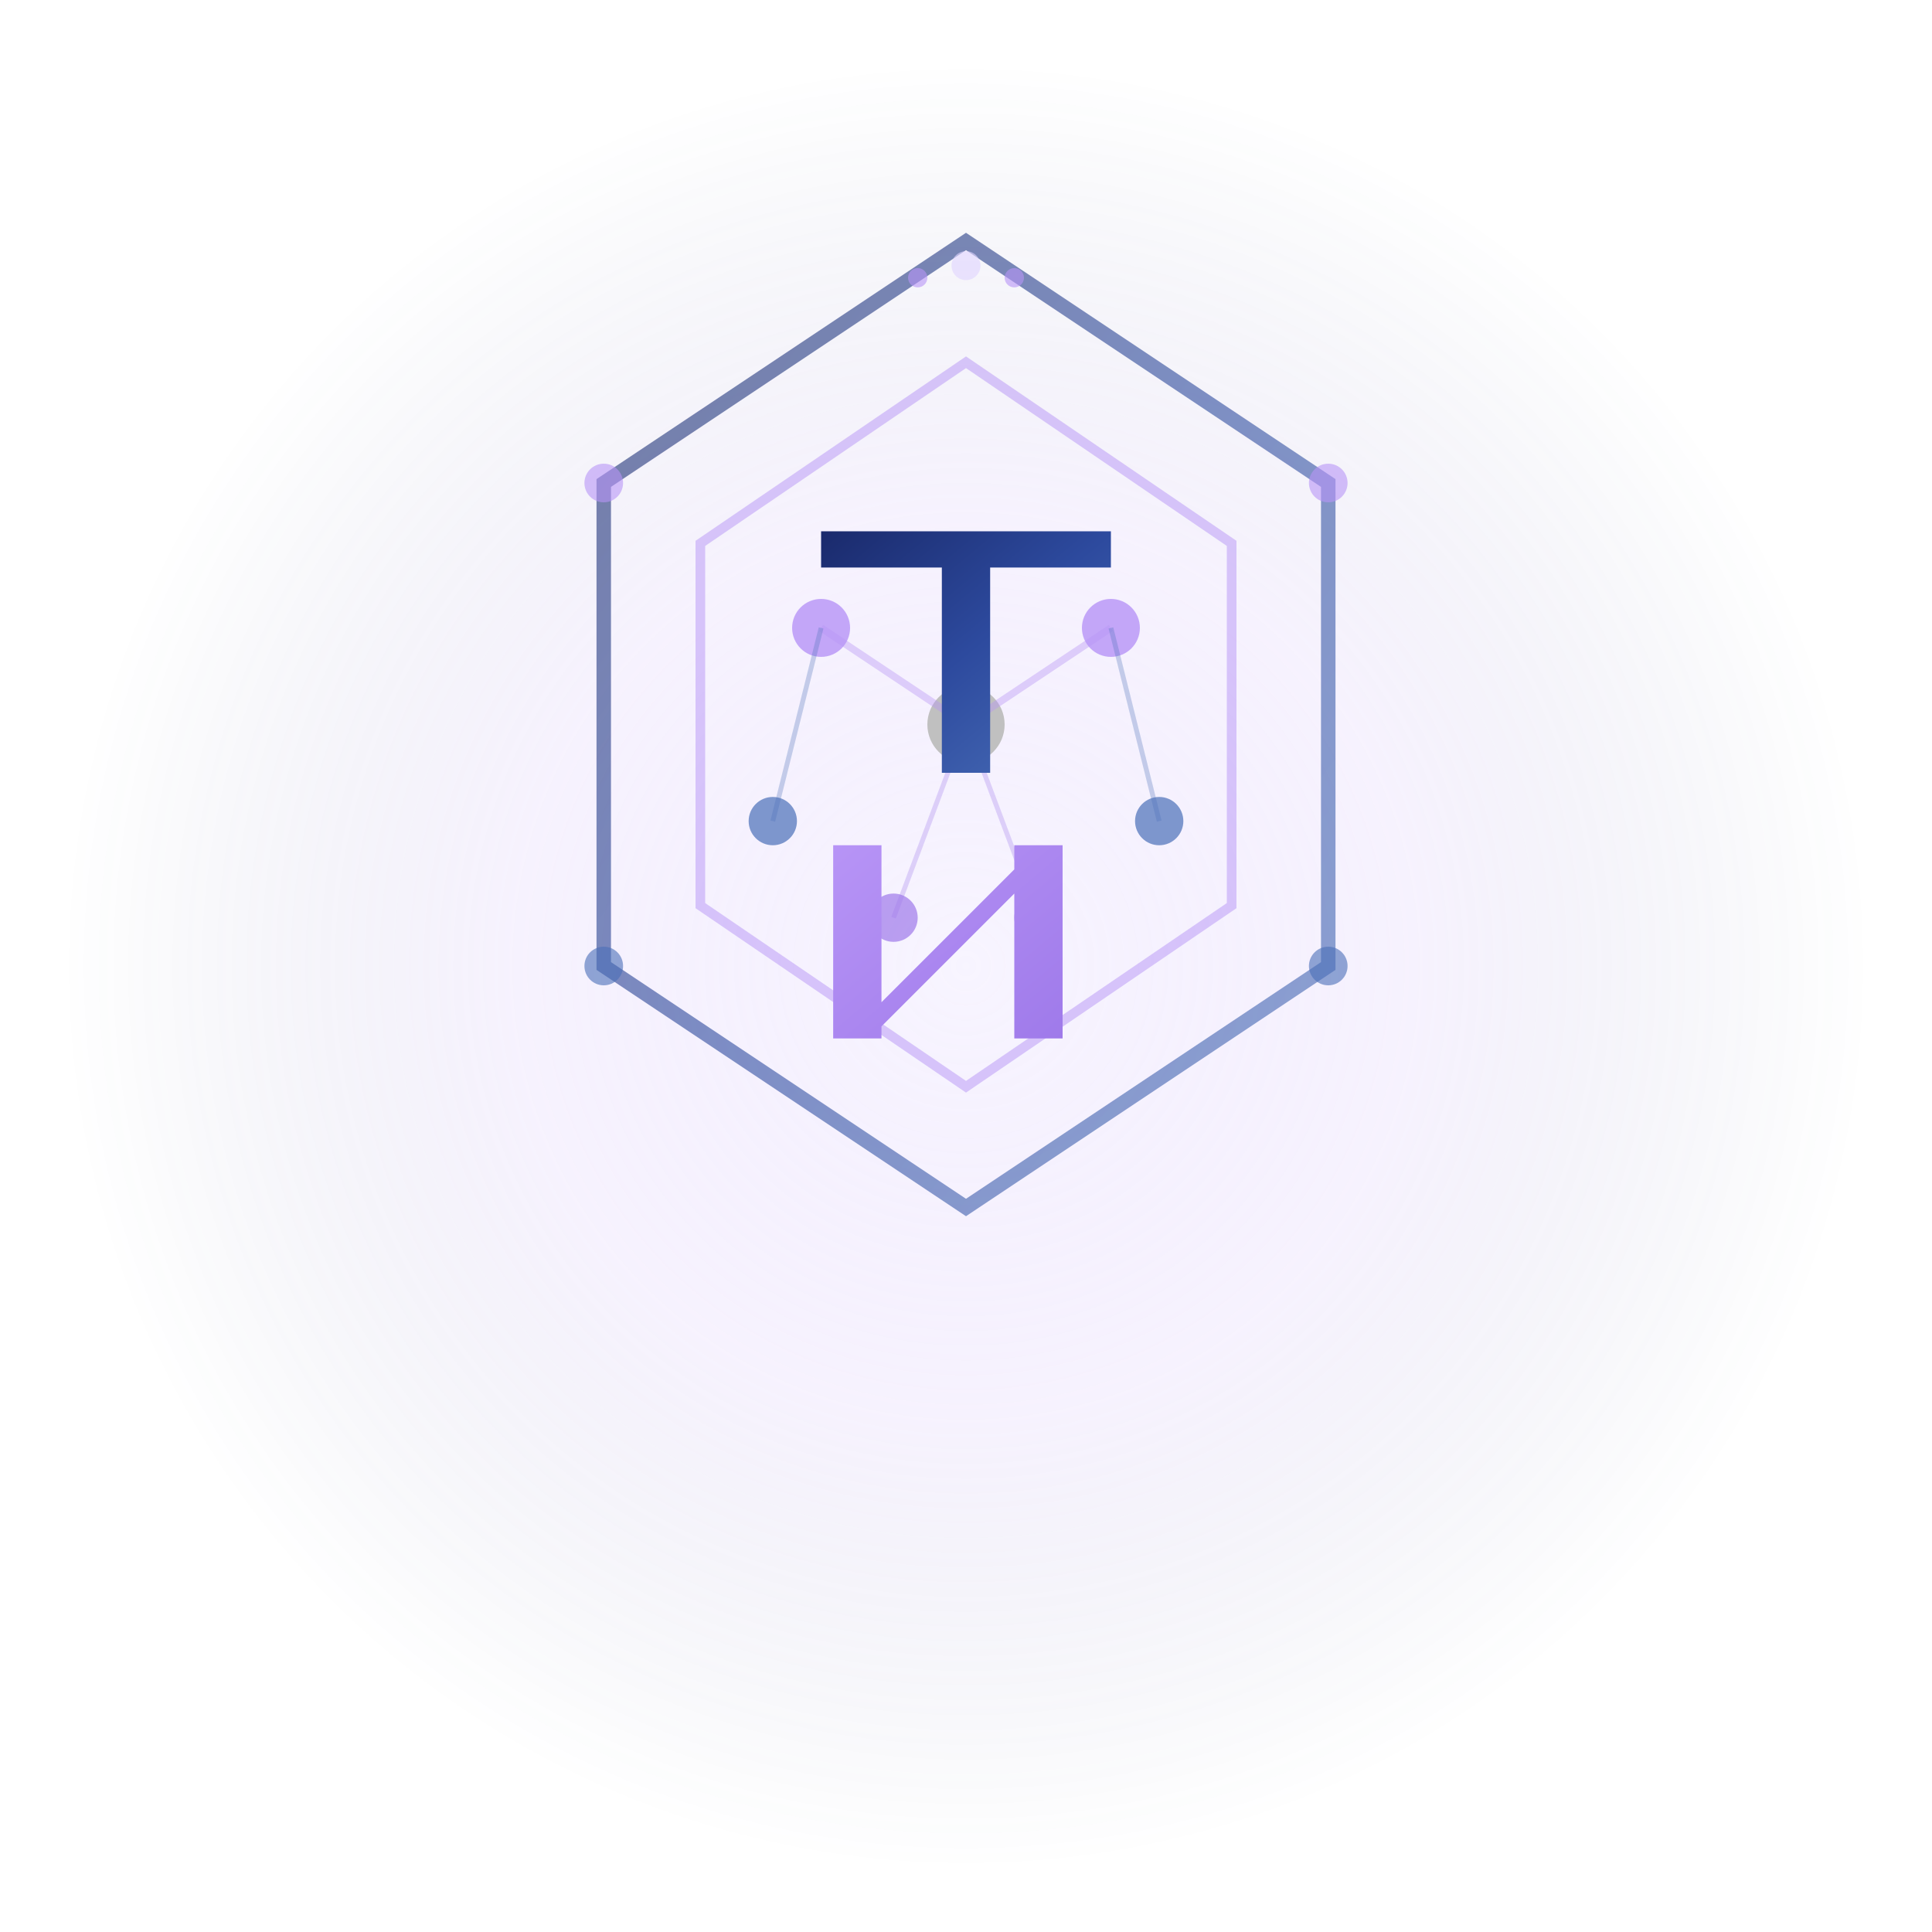 <svg xmlns="http://www.w3.org/2000/svg" viewBox="0 0 400 400" width="400" height="400">
  <defs>
    <linearGradient id="primaryGrad" x1="0%" y1="0%" x2="100%" y2="100%">
      <stop offset="0%" style="stop-color:#1a2a6c;stop-opacity:1" />
      <stop offset="50%" style="stop-color:#2d4a9e;stop-opacity:1" />
      <stop offset="100%" style="stop-color:#4a6fb8;stop-opacity:1" />
    </linearGradient>

    <linearGradient id="lavenderGrad" x1="0%" y1="0%" x2="100%" y2="100%">
      <stop offset="0%" style="stop-color:#b794f6;stop-opacity:1" />
      <stop offset="100%" style="stop-color:#9f7aea;stop-opacity:1" />
    </linearGradient>

    <radialGradient id="glowGrad" cx="50%" cy="50%" r="50%">
      <stop offset="0%" style="stop-color:#e0d4ff;stop-opacity:0.8" />
      <stop offset="50%" style="stop-color:#b794f6;stop-opacity:0.4" />
      <stop offset="100%" style="stop-color:#1a2a6c;stop-opacity:0" />
    </radialGradient>

    <filter id="glow">
      <feGaussianBlur stdDeviation="4" result="coloredBlur"/>
      <feMerge>
        <feMergeNode in="coloredBlur"/>
        <feMergeNode in="SourceGraphic"/>
      </feMerge>
    </filter>

    <filter id="softGlow">
      <feGaussianBlur stdDeviation="2" result="coloredBlur"/>
      <feMerge>
        <feMergeNode in="coloredBlur"/>
        <feMergeNode in="SourceGraphic"/>
      </feMerge>
    </filter>
  </defs>

  <!-- Background circle with subtle glow -->
  <circle cx="200" cy="200" r="190" fill="url(#glowGrad)" opacity="0.3"/>

  <!-- Main geometric frame - hexagonal tech shape -->
  <path d="M 200 50 L 275 100 L 275 200 L 200 250 L 125 200 L 125 100 Z"
        fill="none"
        stroke="url(#primaryGrad)"
        stroke-width="3"
        opacity="0.6"/>

  <!-- Inner hexagon -->
  <path d="M 200 75 L 255 112.5 L 255 187.5 L 200 225 L 145 187.5 L 145 112.5 Z"
        fill="none"
        stroke="#b794f6"
        stroke-width="2"
        opacity="0.5"/>

  <!-- Neural network nodes -->
  <circle cx="200" cy="150" r="8" fill="#c0c0c0" filter="url(#softGlow)"/>
  <circle cx="170" cy="130" r="6" fill="#b794f6" opacity="0.8"/>
  <circle cx="230" cy="130" r="6" fill="#b794f6" opacity="0.8"/>
  <circle cx="160" cy="170" r="5" fill="#4a6fb8" opacity="0.7"/>
  <circle cx="240" cy="170" r="5" fill="#4a6fb8" opacity="0.7"/>
  <circle cx="185" cy="190" r="5" fill="#9f7aea" opacity="0.7"/>
  <circle cx="215" cy="190" r="5" fill="#9f7aea" opacity="0.7"/>

  <!-- Neural network connections -->
  <line x1="200" y1="150" x2="170" y2="130" stroke="#b794f6" stroke-width="1.5" opacity="0.4"/>
  <line x1="200" y1="150" x2="230" y2="130" stroke="#b794f6" stroke-width="1.5" opacity="0.4"/>
  <line x1="170" y1="130" x2="160" y2="170" stroke="#4a6fb8" stroke-width="1" opacity="0.3"/>
  <line x1="230" y1="130" x2="240" y2="170" stroke="#4a6fb8" stroke-width="1" opacity="0.3"/>
  <line x1="200" y1="150" x2="185" y2="190" stroke="#9f7aea" stroke-width="1" opacity="0.3"/>
  <line x1="200" y1="150" x2="215" y2="190" stroke="#9f7aea" stroke-width="1" opacity="0.3"/>

  <!-- Central monogram - stylized TN -->
  <g filter="url(#glow)">
    <!-- T shape -->
    <path d="M 170 110 L 230 110 L 230 117.5 L 205 117.5 L 205 160 L 195 160 L 195 117.5 L 170 117.5 Z"
          fill="url(#primaryGrad)"/>

    <!-- N shape -->
    <path d="M 172.5 175 L 182.5 175 L 182.5 207.5 L 210 180 L 210 175 L 220 175 L 220 215 L 210 215 L 210 185 L 182.5 212.5 L 182.5 215 L 172.5 215 Z"
          fill="url(#lavenderGrad)"/>
  </g>

  <!-- Decorative circuit corners -->
  <circle cx="125" cy="100" r="4" fill="#b794f6" opacity="0.6"/>
  <circle cx="275" cy="100" r="4" fill="#b794f6" opacity="0.6"/>
  <circle cx="125" cy="200" r="4" fill="#4a6fb8" opacity="0.6"/>
  <circle cx="275" cy="200" r="4" fill="#4a6fb8" opacity="0.6"/>

  <!-- Energy pulse dots -->
  <g opacity="0.6">
    <circle cx="200" cy="55" r="3" fill="#e0d4ff">
      <animate attributeName="opacity" values="0.3;1;0.3" dur="2s" repeatCount="indefinite"/>
    </circle>
    <circle cx="210" cy="57.5" r="2" fill="#b794f6">
      <animate attributeName="opacity" values="0.3;1;0.3" dur="2.5s" repeatCount="indefinite"/>
    </circle>
    <circle cx="190" cy="57.5" r="2" fill="#b794f6">
      <animate attributeName="opacity" values="0.3;1;0.3" dur="3s" repeatCount="indefinite"/>
    </circle>
  </g>
</svg>
